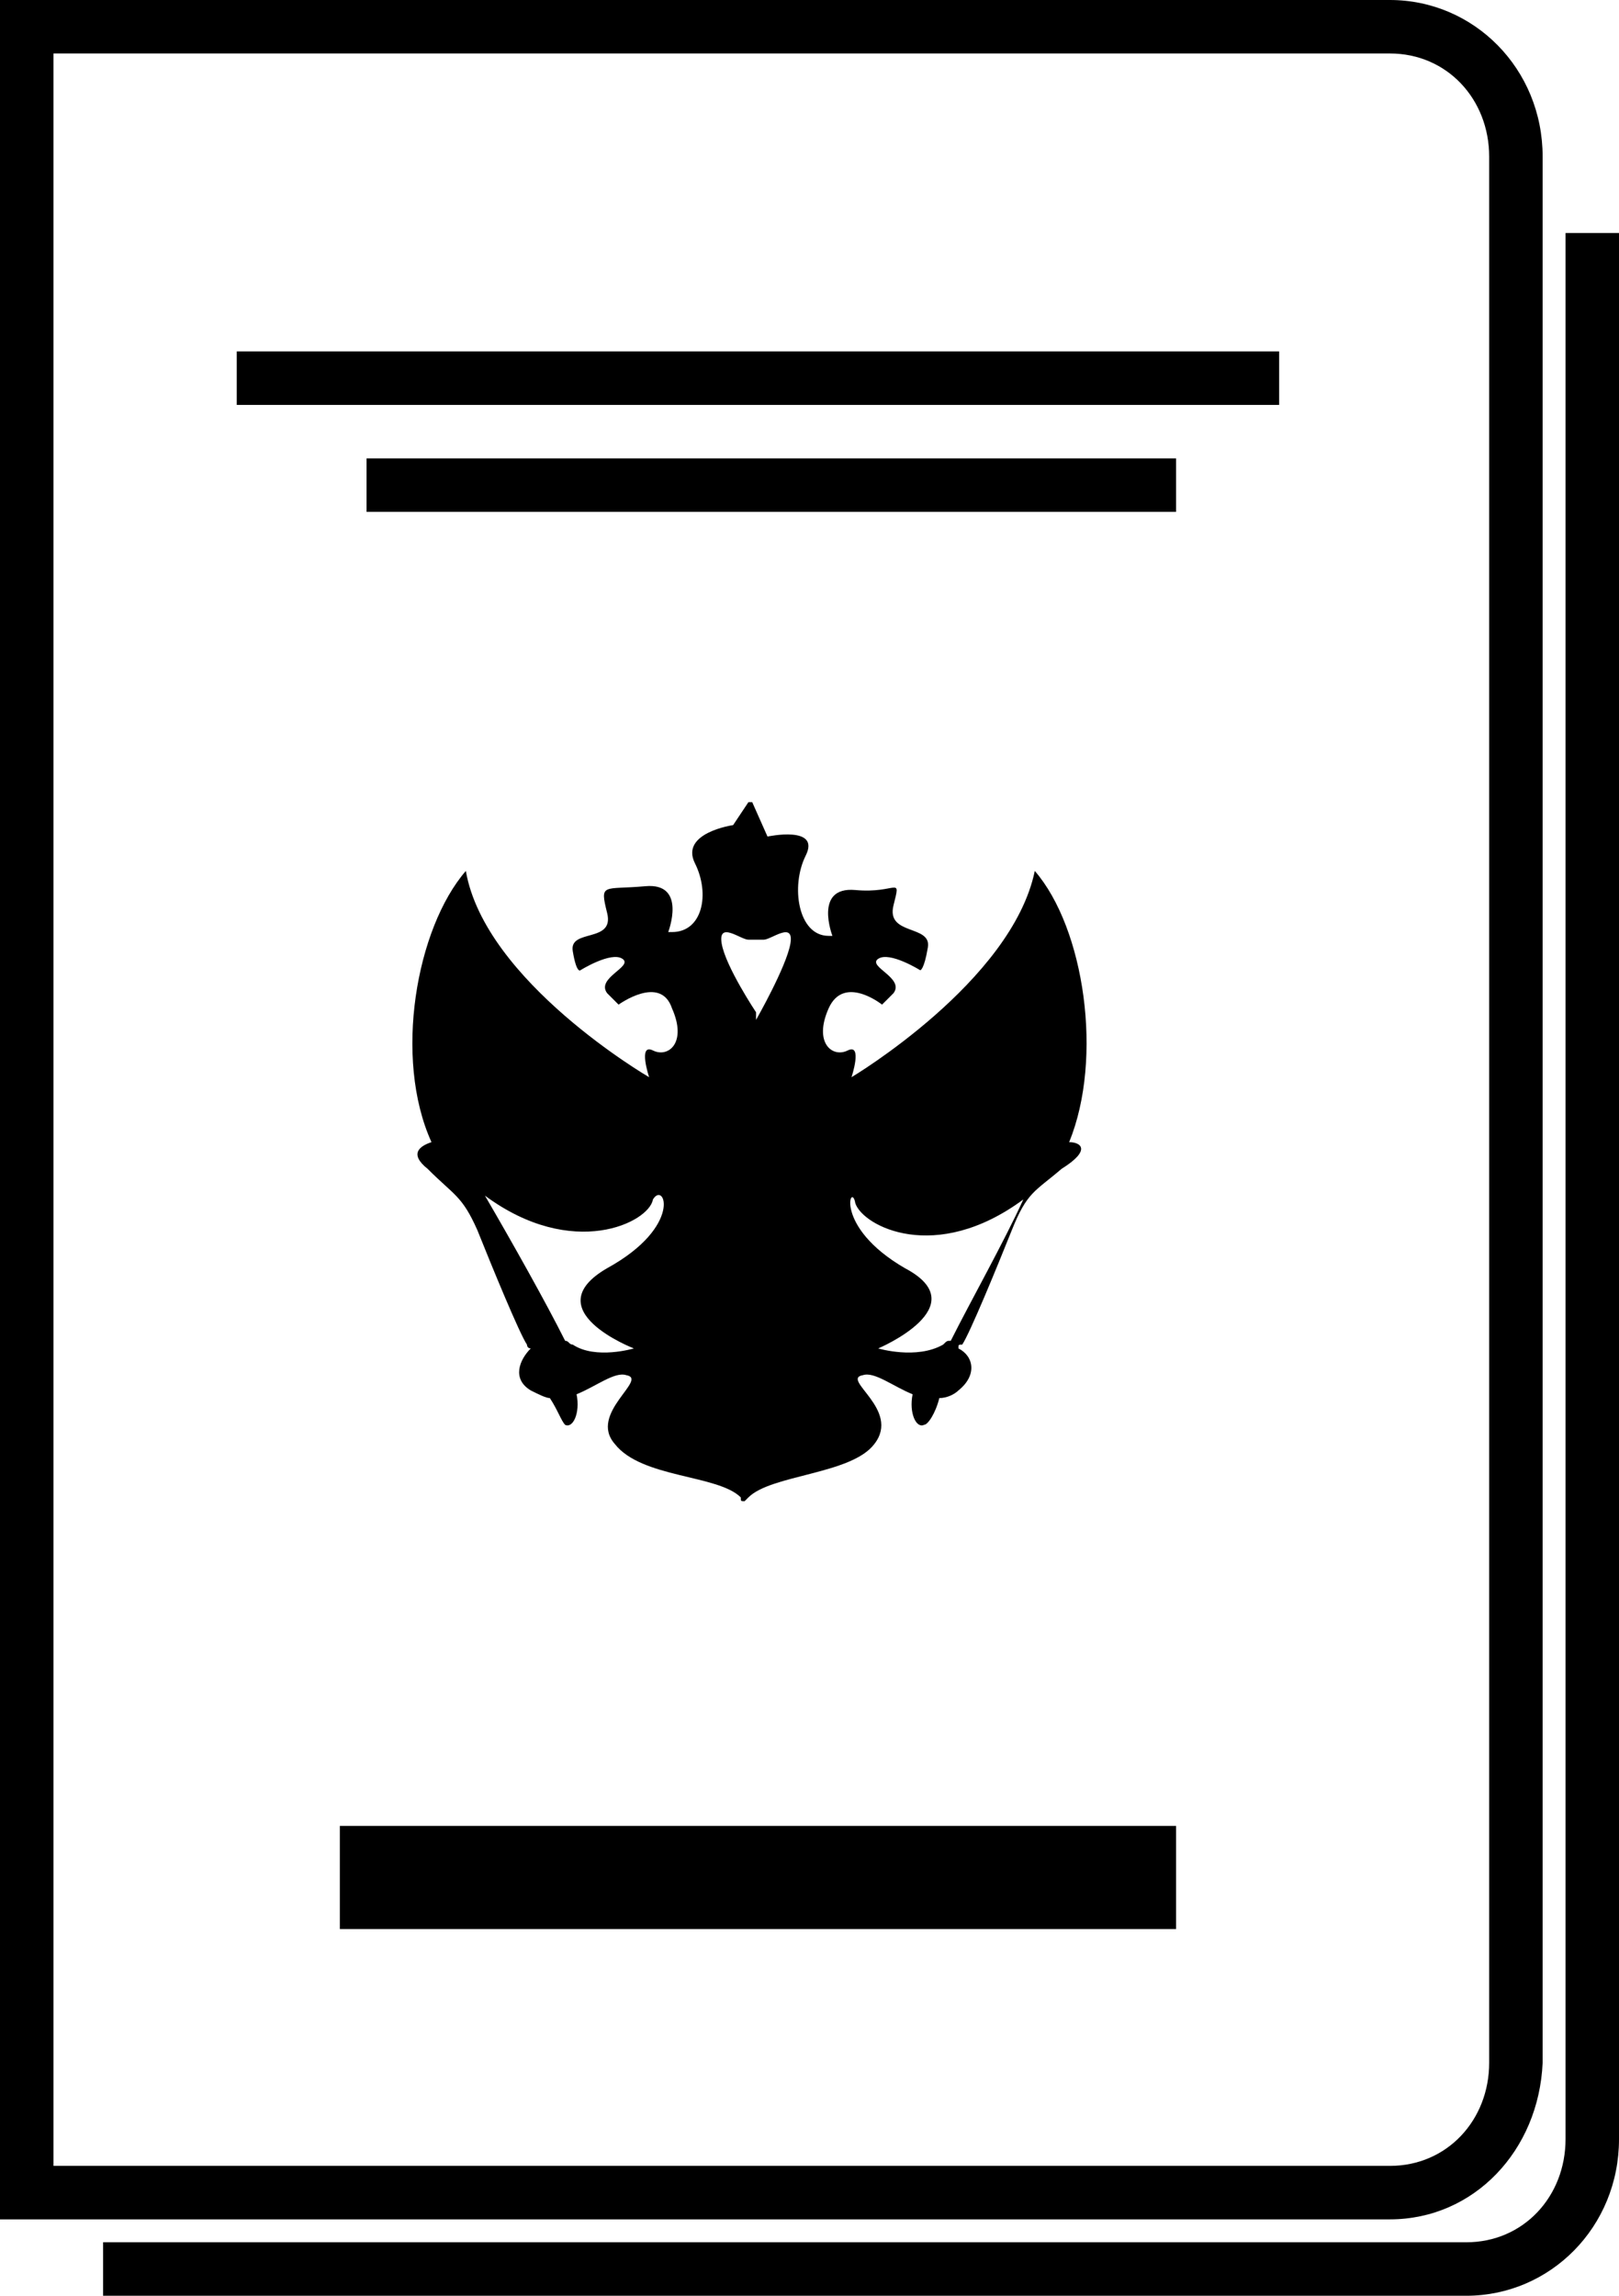 <!-- Generator: Adobe Illustrator 19.0.0, SVG Export Plug-In  -->
<svg version="1.1"
   xmlns="http://www.w3.org/2000/svg" xmlns:xlink="http://www.w3.org/1999/xlink" xmlns:a="http://ns.adobe.com/AdobeSVGViewerExtensions/3.0/"
   x="0px" y="0px" width="42.4px" height="60.1px" viewBox="0 0 42.4 60.1" style="enable-background:new 0 0 42.4 60.1;"
   xml:space="preserve">
<style type="text/css">
  .st0{clip-path:url(#SVGID_2_);}
  .st1{clip-path:url(#SVGID_4_);}
</style>
<defs>
</defs>
<g>
  <defs>
    <rect id="SVGID_1_" width="42.4" height="60.1"/>
  </defs>
  <clipPath id="SVGID_2_">
    <use xlink:href="#SVGID_1_"  style="overflow:visible;"/>
  </clipPath>
  <path class="st0" d="M38.4,60.1H2.7v-1.4h35.7c1.5,0,2.6-1.2,2.6-2.7V6.1h1.4V56C42.4,58.3,40.6,60.1,38.4,60.1"/>
  <path class="st0" d="M36.4,58.1H0V0h36.4c2.2,0,4,1.8,4,4.1V54C40.3,56.3,38.6,58.1,36.4,58.1 M1.4,56.7h35c1.5,0,2.6-1.2,2.6-2.7
    V4.1c0-1.5-1.1-2.7-2.6-2.7h-35V56.7z"/>
  <rect x="6.2" y="9.2" class="st0" width="27.3" height="1.4"/>
  <rect x="8.9" y="47.8" class="st0" width="21.9" height="2.7"/>
  <rect x="9.6" y="12" class="st0" width="21.2" height="1.4"/>
  <path class="st0" d="M28,29.9c0.9-2.2,0.4-5.6-0.9-7.1c-0.6,2.9-4.8,5.4-4.8,5.4s0.3-0.9-0.1-0.7c-0.4,0.2-0.9-0.2-0.5-1.1
    c0.4-0.9,1.4-0.1,1.4-0.1l0.3-0.3c0.3-0.4-0.7-0.7-0.4-0.9c0.3-0.2,1.1,0.3,1.1,0.3s0.1,0,0.2-0.6c0.1-0.6-1.1-0.3-0.9-1.1
    c0.2-0.8,0.1-0.3-1-0.4c-1.1-0.1-0.6,1.2-0.6,1.2h-0.1c-0.8,0-1-1.3-0.6-2.1c0.4-0.8-1-0.5-1-0.5l-0.4-0.9h-0.1l-0.4,0.6
    c0,0-1.4,0.2-1,1c0.4,0.8,0.2,1.8-0.6,1.8h-0.1c0,0,0.5-1.3-0.6-1.2c-1.1,0.1-1.2-0.1-1,0.7c0.2,0.8-1,0.4-0.9,1
    c0.1,0.6,0.2,0.5,0.2,0.5s0.8-0.5,1.1-0.3c0.3,0.2-0.7,0.5-0.4,0.9l0.3,0.3c0,0,1.1-0.8,1.4,0.1c0.4,0.9-0.1,1.3-0.5,1.1
    c-0.4-0.2-0.1,0.7-0.1,0.7s-4.3-2.5-4.8-5.4c-1.3,1.5-1.9,4.9-0.9,7.1c-0.3,0.1-0.6,0.3-0.1,0.7c0.7,0.7,0.9,0.7,1.3,1.6
    c0.4,1,1.1,2.7,1.3,3c0,0,0,0.1,0.1,0.1c-0.3,0.3-0.5,0.8,0,1.1c0.2,0.1,0.4,0.2,0.5,0.2c0.2,0.3,0.3,0.6,0.4,0.7
    c0.2,0.1,0.4-0.3,0.3-0.8c0.5-0.2,1-0.6,1.3-0.5c0.6,0.1-1,1-0.3,1.8c0.7,0.9,2.7,0.8,3.3,1.4c0,0.1,0,0.1,0.1,0.1c0,0,0,0,0.1-0.1
    c0.6-0.6,2.7-0.6,3.3-1.4c0.7-0.9-0.9-1.7-0.3-1.8c0.3-0.1,0.8,0.3,1.3,0.5c-0.1,0.5,0.1,0.9,0.3,0.8c0.1,0,0.3-0.3,0.4-0.7
    c0.2,0,0.4-0.1,0.5-0.2c0.5-0.4,0.4-0.9,0-1.1c0-0.1,0-0.1,0.1-0.1c0.2-0.3,0.9-2,1.3-3c0.4-1,0.6-1,1.3-1.6
    C28.6,30.1,28.3,29.9,28,29.9 M15.9,33.2c-1.9,1.1,0.7,2.1,0.7,2.1s-1,0.3-1.6-0.1c-0.1,0-0.1-0.1-0.2-0.1c-0.5-1-1.4-2.6-2.1-3.8
    c0,0,0,0,0,0c2.3,1.7,4.3,0.7,4.4,0.1C17.4,30.9,17.9,32.1,15.9,33.2 M20.7,24.7c-0.1,0.6-0.9,2-0.9,2s0,0.1,0,0.6
    c0-0.5,0-0.8,0-0.8s-0.8-1.2-0.9-1.8c-0.1-0.6,0.5-0.1,0.7-0.1H20C20.2,24.6,20.8,24.1,20.7,24.7 M24.9,35.1c-0.1,0-0.1,0-0.2,0.1
    C24,35.6,23,35.3,23,35.3s2.6-1.1,0.7-2.1c-1.9-1.1-1.4-2.3-1.3-1.7c0.2,0.6,2.1,1.6,4.4-0.1c0,0,0,0,0,0
    C26.3,32.5,25.4,34.1,24.9,35.1"/>
</g>
</svg>